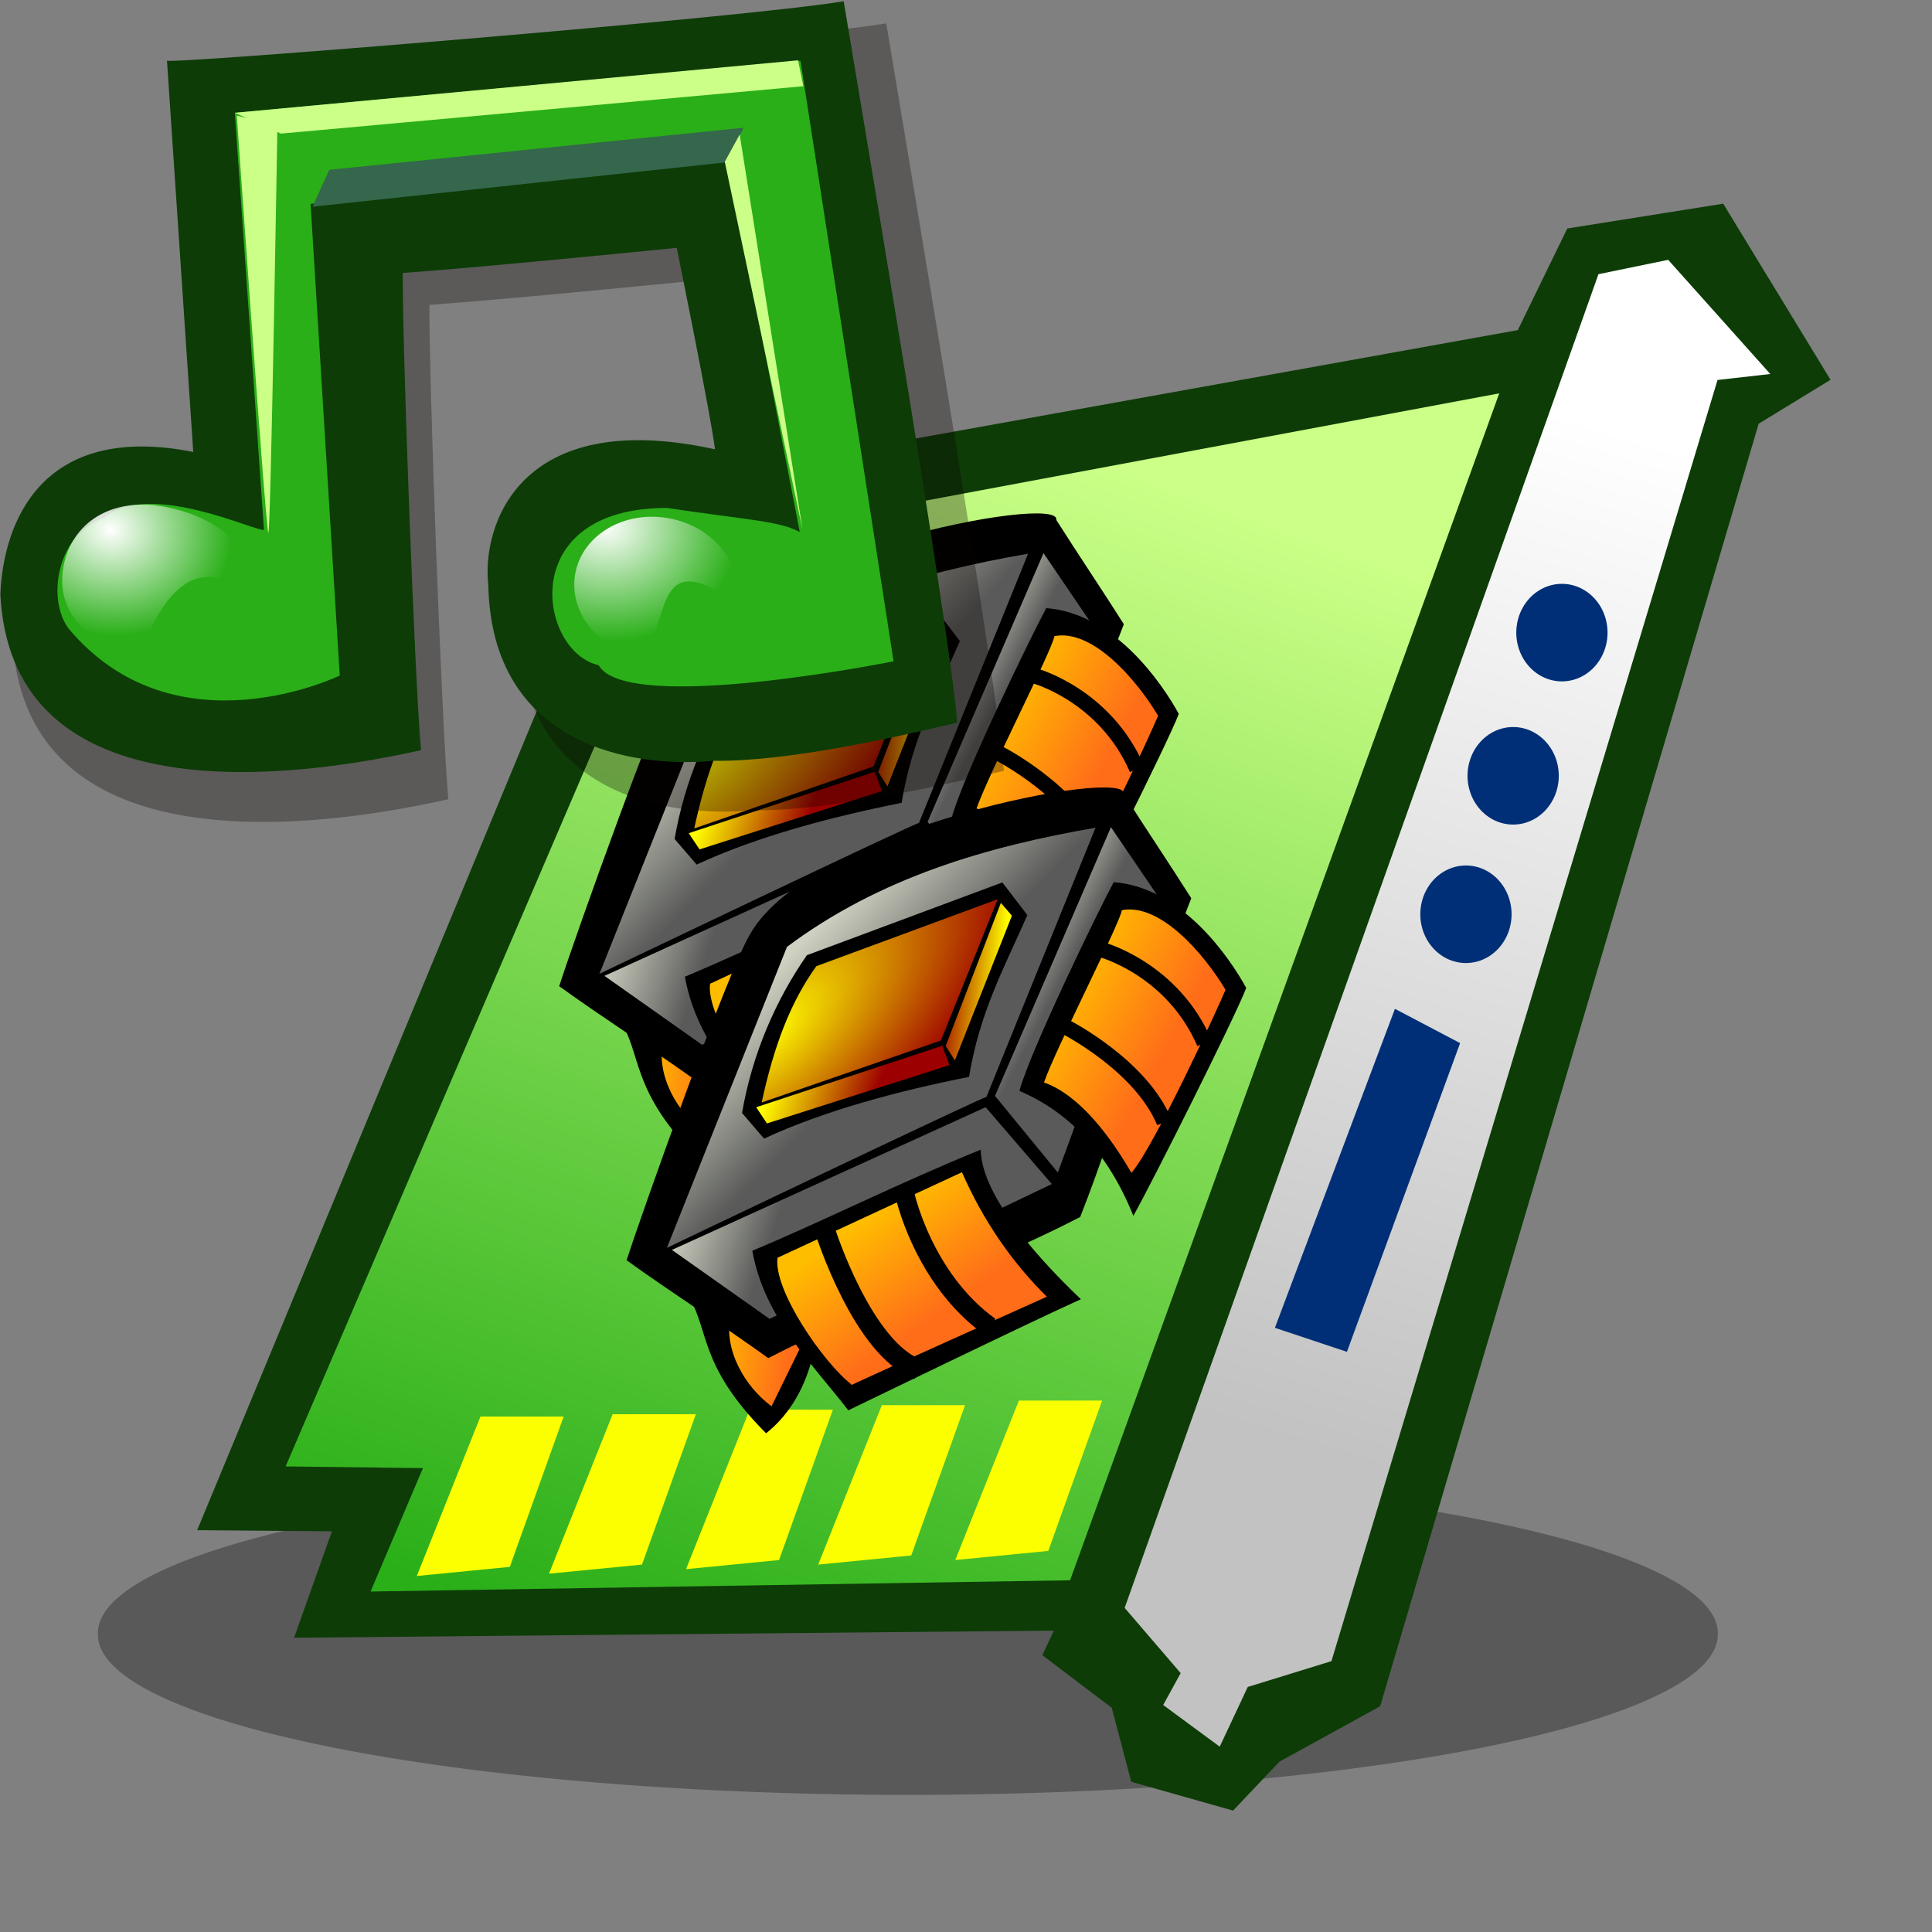 <?xml version="1.0" encoding="UTF-8" standalone="no"?>
<!-- Created with Sodipodi ("http://www.sodipodi.com/") -->
<svg
   xmlns:dc="http://purl.org/dc/elements/1.1/"
   xmlns:cc="http://web.resource.org/cc/"
   xmlns:rdf="http://www.w3.org/1999/02/22-rdf-syntax-ns#"
   xmlns:svg="http://www.w3.org/2000/svg"
   xmlns="http://www.w3.org/2000/svg"
   xmlns:xlink="http://www.w3.org/1999/xlink"
   xmlns:sodipodi="http://sodipodi.sourceforge.net/DTD/sodipodi-0.dtd"
   xmlns:inkscape="http://www.inkscape.org/namespaces/inkscape"
   id="svg548"
   sodipodi:version="0.32"
   width="72pt"
   height="72pt"
   sodipodi:docbase="/home/tweenk/GNUtoon/devices"
   sodipodi:docname="audio-card.svg"
   inkscape:version="0.45.1"
   inkscape:output_extension="org.inkscape.output.svg.inkscape">
  <rect width="100%" height="100%" fill="#808080" stroke="none"/>
  <defs
     id="defs550">
    <linearGradient
       id="linearGradient3704">
      <stop
         style="stop-color:#c2c2c2;stop-opacity:1;"
         offset="0"
         id="stop3706" />
      <stop
         style="stop-color:#ffffff;stop-opacity:1;"
         offset="1"
         id="stop3708" />
    </linearGradient>
    <radialGradient
       cx="28.737"
       cy="55.133"
       fx="28.737"
       fy="55.133"
       r="5.563"
       id="radialGradient627"
       xlink:href="#linearGradient619"
       gradientUnits="userSpaceOnUse"
       spreadMethod="pad"
       gradientTransform="scale(1.075,0.93)" />
    <linearGradient
       x1="0"
       y1="0"
       x2="1"
       y2="0"
       id="linearGradient619"
       gradientUnits="objectBoundingBox"
       spreadMethod="pad">
      <stop
         style="stop-color:#ffffff;stop-opacity:1;"
         offset="0"
         id="stop620" />
      <stop
         style="stop-color:#ffffff;stop-opacity:0;"
         offset="1"
         id="stop621" />
    </linearGradient>
    <radialGradient
       cx="9.371"
       cy="60.759"
       fx="9.371"
       fy="60.759"
       r="3.43"
       id="radialGradient622"
       xlink:href="#linearGradient619"
       gradientUnits="userSpaceOnUse"
       gradientTransform="matrix(1.075,0,0,0.93,-2.9706061e-7,-1.274941e-6)"
       spreadMethod="pad" />
    <linearGradient
       id="linearGradient3304">
      <stop
         style="stop-color:#cbff87;stop-opacity:1;"
         offset="0"
         id="stop3306" />
      <stop
         style="stop-color:#2aaf18;stop-opacity:1;"
         offset="1"
         id="stop3308" />
    </linearGradient>
    <linearGradient
       id="linearGradient577">
      <stop
         style="stop-color:#ffbd00;stop-opacity:1;"
         offset="0"
         id="stop578" />
      <stop
         style="stop-color:#ff6d19;stop-opacity:1;"
         offset="1"
         id="stop579" />
    </linearGradient>
    <linearGradient
       id="linearGradient568">
      <stop
         style="stop-color:#cfd2c2;stop-opacity:1;"
         offset="0"
         id="stop569" />
      <stop
         style="stop-color:#595a59;stop-opacity:1;"
         offset="1"
         id="stop570" />
    </linearGradient>
    <linearGradient
       id="linearGradient557">
      <stop
         style="stop-color:#ffff00;stop-opacity:1;"
         offset="0"
         id="stop558" />
      <stop
         style="stop-color:#9d0000;stop-opacity:1;"
         offset="1"
         id="stop559" />
    </linearGradient>
    <linearGradient
       xlink:href="#linearGradient557"
       id="linearGradient560"
       x1="19.401"
       y1="49.752"
       x2="30.072"
       y2="59.189"
       gradientUnits="userSpaceOnUse"
       spreadMethod="pad"
       gradientTransform="scale(1.396,0.716)" />
    <radialGradient
       xlink:href="#linearGradient557"
       id="radialGradient561"
       cx="22.889"
       cy="42.203"
       fx="22.889"
       fy="42.203"
       r="27.14"
       gradientUnits="userSpaceOnUse"
       spreadMethod="pad"
       gradientTransform="scale(1.494,0.669)" />
    <radialGradient
       xlink:href="#linearGradient568"
       id="radialGradient563"
       cx="0.5"
       cy="0.5"
       fx="0.5"
       fy="0.5"
       r="0.5"
       gradientUnits="objectBoundingBox"
       spreadMethod="pad" />
    <linearGradient
       xlink:href="#linearGradient557"
       id="linearGradient565"
       x1="55.493"
       y1="45.399"
       x2="49.203"
       y2="41.139"
       gradientUnits="userSpaceOnUse"
       spreadMethod="pad"
       gradientTransform="scale(1.241,0.806)" />
    <linearGradient
       xlink:href="#linearGradient568"
       id="linearGradient571"
       x1="23.422"
       y1="36.166"
       x2="29.506"
       y2="61.846"
       gradientUnits="userSpaceOnUse"
       gradientTransform="scale(1.567,0.638)"
       spreadMethod="pad" />
    <linearGradient
       xlink:href="#linearGradient577"
       id="linearGradient573"
       x1="25.757"
       y1="57.072"
       x2="24.192"
       y2="73.35"
       gradientUnits="userSpaceOnUse"
       spreadMethod="pad"
       gradientTransform="scale(1.046,0.956)" />
    <linearGradient
       xlink:href="#linearGradient568"
       id="linearGradient581"
       x1="3.444"
       y1="54.634"
       x2="12.933"
       y2="64.278"
       gradientUnits="userSpaceOnUse"
       spreadMethod="pad"
       gradientTransform="scale(1.302,0.768)" />
    <linearGradient
       xlink:href="#linearGradient577"
       id="linearGradient583"
       x1="67.597"
       y1="48.13"
       x2="73.033"
       y2="62.949"
       gradientUnits="userSpaceOnUse"
       spreadMethod="pad"
       gradientTransform="scale(0.992,1.008)" />
    <linearGradient
       xlink:href="#linearGradient568"
       id="linearGradient588"
       x1="0.449"
       y1="0.086"
       x2="0.564"
       y2="0.336"
       gradientUnits="objectBoundingBox"
       spreadMethod="pad" />
    <linearGradient
       xlink:href="#linearGradient577"
       id="linearGradient591"
       x1="-0.196"
       y1="0.203"
       x2="0.313"
       y2="0.891"
       gradientUnits="objectBoundingBox"
       spreadMethod="pad" />
    <linearGradient
       inkscape:collect="always"
       xlink:href="#linearGradient3304"
       id="linearGradient3310"
       x1="44.3"
       y1="11.091"
       x2="19.699"
       y2="74.261"
       gradientUnits="userSpaceOnUse"
       gradientTransform="matrix(1,0,0,0.933,12.424,13.418)" />
    <linearGradient
       inkscape:collect="always"
       xlink:href="#linearGradient577"
       id="linearGradient3315"
       gradientUnits="userSpaceOnUse"
       gradientTransform="matrix(0.308,-0.265,0.27,0.313,7.199,41.409)"
       spreadMethod="pad"
       x1="67.597"
       y1="48.13"
       x2="73.033"
       y2="62.949" />
    <linearGradient
       inkscape:collect="always"
       xlink:href="#linearGradient568"
       id="linearGradient3319"
       gradientUnits="userSpaceOnUse"
       gradientTransform="matrix(0.336,-0.289,0.247,0.287,7.199,41.409)"
       spreadMethod="pad"
       x1="61.635"
       y1="42.959"
       x2="65.302"
       y2="50.903" />
    <linearGradient
       inkscape:collect="always"
       xlink:href="#linearGradient577"
       id="linearGradient3324"
       gradientUnits="userSpaceOnUse"
       gradientTransform="matrix(0.325,-0.28,0.256,0.297,7.199,41.409)"
       spreadMethod="pad"
       x1="25.757"
       y1="57.072"
       x2="24.192"
       y2="73.35" />
    <linearGradient
       inkscape:collect="always"
       xlink:href="#linearGradient568"
       id="linearGradient3328"
       gradientUnits="userSpaceOnUse"
       gradientTransform="matrix(0.404,-0.348,0.205,0.238,7.199,41.409)"
       spreadMethod="pad"
       x1="3.444"
       y1="54.634"
       x2="12.933"
       y2="64.278" />
    <linearGradient
       inkscape:collect="always"
       xlink:href="#linearGradient557"
       id="linearGradient3331"
       gradientUnits="userSpaceOnUse"
       gradientTransform="matrix(0.385,-0.332,0.215,0.25,7.199,41.409)"
       spreadMethod="pad"
       x1="55.493"
       y1="45.399"
       x2="49.203"
       y2="41.139" />
    <linearGradient
       inkscape:collect="always"
       xlink:href="#linearGradient557"
       id="linearGradient3334"
       gradientUnits="userSpaceOnUse"
       gradientTransform="matrix(0.433,-0.373,0.192,0.222,7.199,41.409)"
       spreadMethod="pad"
       x1="19.401"
       y1="49.752"
       x2="30.072"
       y2="59.189" />
    <radialGradient
       inkscape:collect="always"
       xlink:href="#linearGradient557"
       id="radialGradient3337"
       gradientUnits="userSpaceOnUse"
       gradientTransform="matrix(0.464,-0.4,0.179,0.208,7.199,41.409)"
       spreadMethod="pad"
       cx="22.889"
       cy="42.203"
       fx="22.889"
       fy="42.203"
       r="27.14" />
    <linearGradient
       inkscape:collect="always"
       xlink:href="#linearGradient568"
       id="linearGradient3341"
       gradientUnits="userSpaceOnUse"
       gradientTransform="matrix(0.487,-0.419,0.171,0.198,7.199,41.409)"
       spreadMethod="pad"
       x1="23.422"
       y1="36.166"
       x2="29.506"
       y2="61.846" />
    <linearGradient
       inkscape:collect="always"
       xlink:href="#linearGradient577"
       id="linearGradient3345"
       gradientUnits="userSpaceOnUse"
       gradientTransform="matrix(0.295,-0.254,0.282,0.327,7.199,41.409)"
       spreadMethod="pad"
       x1="0.931"
       y1="52.571"
       x2="6.973"
       y2="60.733" />
    <linearGradient
       inkscape:collect="always"
       xlink:href="#linearGradient577"
       id="linearGradient3352"
       gradientUnits="userSpaceOnUse"
       gradientTransform="matrix(0.308,-0.265,0.27,0.313,3.623,26.877)"
       spreadMethod="pad"
       x1="67.597"
       y1="48.13"
       x2="73.033"
       y2="62.949" />
    <linearGradient
       inkscape:collect="always"
       xlink:href="#linearGradient568"
       id="linearGradient3356"
       gradientUnits="userSpaceOnUse"
       gradientTransform="matrix(0.336,-0.289,0.247,0.287,3.623,26.877)"
       spreadMethod="pad"
       x1="61.635"
       y1="42.959"
       x2="65.302"
       y2="50.903" />
    <linearGradient
       inkscape:collect="always"
       xlink:href="#linearGradient577"
       id="linearGradient3361"
       gradientUnits="userSpaceOnUse"
       gradientTransform="matrix(0.325,-0.28,0.256,0.297,3.623,26.877)"
       spreadMethod="pad"
       x1="25.757"
       y1="57.072"
       x2="24.192"
       y2="73.35" />
    <linearGradient
       inkscape:collect="always"
       xlink:href="#linearGradient568"
       id="linearGradient3365"
       gradientUnits="userSpaceOnUse"
       gradientTransform="matrix(0.404,-0.348,0.205,0.238,3.623,26.877)"
       spreadMethod="pad"
       x1="3.444"
       y1="54.634"
       x2="12.933"
       y2="64.278" />
    <linearGradient
       inkscape:collect="always"
       xlink:href="#linearGradient557"
       id="linearGradient3368"
       gradientUnits="userSpaceOnUse"
       gradientTransform="matrix(0.385,-0.332,0.215,0.25,3.623,26.877)"
       spreadMethod="pad"
       x1="55.493"
       y1="45.399"
       x2="49.203"
       y2="41.139" />
    <linearGradient
       inkscape:collect="always"
       xlink:href="#linearGradient557"
       id="linearGradient3371"
       gradientUnits="userSpaceOnUse"
       gradientTransform="matrix(0.433,-0.373,0.192,0.222,3.623,26.877)"
       spreadMethod="pad"
       x1="19.401"
       y1="49.752"
       x2="30.072"
       y2="59.189" />
    <radialGradient
       inkscape:collect="always"
       xlink:href="#linearGradient557"
       id="radialGradient3374"
       gradientUnits="userSpaceOnUse"
       gradientTransform="matrix(0.464,-0.4,0.179,0.208,3.623,26.877)"
       spreadMethod="pad"
       cx="22.889"
       cy="42.203"
       fx="22.889"
       fy="42.203"
       r="27.14" />
    <linearGradient
       inkscape:collect="always"
       xlink:href="#linearGradient568"
       id="linearGradient3378"
       gradientUnits="userSpaceOnUse"
       gradientTransform="matrix(0.487,-0.419,0.171,0.198,3.623,26.877)"
       spreadMethod="pad"
       x1="23.422"
       y1="36.166"
       x2="29.506"
       y2="61.846" />
    <linearGradient
       inkscape:collect="always"
       xlink:href="#linearGradient577"
       id="linearGradient3382"
       gradientUnits="userSpaceOnUse"
       gradientTransform="matrix(0.295,-0.254,0.282,0.327,3.623,26.877)"
       spreadMethod="pad"
       x1="0.931"
       y1="52.571"
       x2="6.973"
       y2="60.733" />
    <radialGradient
       inkscape:collect="always"
       xlink:href="#linearGradient619"
       id="radialGradient3700"
       gradientUnits="userSpaceOnUse"
       gradientTransform="matrix(1.075,0,0,0.93,-2.9706059e-7,-1.274941e-6)"
       spreadMethod="pad"
       cx="9.371"
       cy="60.759"
       fx="9.371"
       fy="60.759"
       r="3.43" />
    <radialGradient
       inkscape:collect="always"
       xlink:href="#linearGradient619"
       id="radialGradient3702"
       gradientUnits="userSpaceOnUse"
       gradientTransform="scale(1.075,0.93)"
       spreadMethod="pad"
       cx="28.737"
       cy="55.133"
       fx="28.737"
       fy="55.133"
       r="5.563" />
    <linearGradient
       inkscape:collect="always"
       xlink:href="#linearGradient3704"
       id="linearGradient3710"
       x1="66.204"
       y1="72.367"
       x2="81.711"
       y2="21.706"
       gradientUnits="userSpaceOnUse" />
  </defs>
  <sodipodi:namedview
     id="base"
     inkscape:zoom="2.2611111"
     inkscape:cx="95.415798"
     inkscape:cy="32.967826"
     inkscape:window-width="795"
     inkscape:window-height="623"
     inkscape:window-x="114"
     inkscape:window-y="72"
     inkscape:current-layer="svg548">
    <sodipodi:guide
       orientation="vertical"
       position="0"
       id="guide552" />
    <sodipodi:guide
       orientation="horizontal"
       position="72"
       id="guide553" />
    <sodipodi:guide
       orientation="vertical"
       position="71.75"
       id="guide554" />
    <sodipodi:guide
       orientation="horizontal"
       position="0.25"
       id="guide555" />
  </sodipodi:namedview>
  <path
     sodipodi:type="arc"
     style="opacity:1;fill:#000000;fill-opacity:0.302;stroke:none;stroke-width:0.3;stroke-linecap:round;stroke-linejoin:miter;stroke-miterlimit:4;stroke-dasharray:none;stroke-opacity:1"
     id="path3730"
     sodipodi:cx="45.110565"
     sodipodi:cy="82.702705"
     sodipodi:rx="40.245701"
     sodipodi:ry="3.7592137"
     d="M 85.356 82.703 A 40.246 3.759 0 1 1  4.865,82.703 A 40.246 3.759 0 1 1  85.356 82.703 z"
     transform="matrix(1,0,0,2.118,0,-93.98)" />
  <path
     style="fill:#0d3c07;fill-opacity:1;fill-rule:evenodd;stroke:none;stroke-width:1px;stroke-linecap:butt;stroke-linejoin:miter;stroke-opacity:1"
     d="M 9.797,76.034 L 31.22,24.358 L 75.419,16.403 L 77.878,11.353 L 85.625,10.121 L 90.958,18.872 L 87.387,21.055 L 68.58,84.781 L 63.574,87.537 L 61.271,89.967 L 56.212,88.536 L 55.243,84.86 L 51.796,82.247 L 52.36,81.024 L 14.612,81.379 L 16.494,76.089 L 9.797,76.034 z "
     id="path2242"
     sodipodi:nodetypes="ccccccccccccccccc" />
  <path
     style="fill:url(#linearGradient3310);fill-opacity:1;fill-rule:evenodd;stroke:none;stroke-width:1px;stroke-linecap:butt;stroke-linejoin:miter;stroke-opacity:1"
     d="M 74.497,19.545 L 33.809,27.155 L 14.193,72.866 L 21.017,72.949 L 18.414,79.082 L 53.172,78.523 L 74.497,19.545 z "
     id="path2238"
     sodipodi:nodetypes="ccccccc" />
  <path
     style="fill:url(#linearGradient3710);fill-opacity:1.0;fill-rule:evenodd;stroke:none;stroke-width:1px;stroke-linecap:butt;stroke-linejoin:miter;stroke-opacity:1"
     d="M 60.608,86.791 L 57.798,84.721 L 58.667,83.136 L 55.884,79.895 L 79.426,13.624 L 82.891,12.911 L 87.965,18.584 L 85.343,18.88 L 66.159,82.541 L 62,83.824"
     id="path3220"
     sodipodi:nodetypes="cccccccccc" />
  <path
     style="fill:#fbff00;fill-opacity:1;fill-rule:evenodd;stroke:none;stroke-width:1px;stroke-linecap:butt;stroke-linejoin:miter;stroke-opacity:1"
     d="M 20.711,78.31 L 23.873,70.387 L 28.008,70.387 L 25.333,77.857 L 20.711,78.31 z "
     id="path3222" />
  <path
     style="fill:#fbff00;fill-opacity:1;fill-rule:evenodd;stroke:none;stroke-width:1px;stroke-linecap:butt;stroke-linejoin:miter;stroke-opacity:1"
     d="M 27.279,78.196 L 30.441,70.273 L 34.576,70.273 L 31.9,77.744 L 27.279,78.196 z "
     id="path3224" />
  <path
     style="fill:#fbff00;fill-opacity:1;fill-rule:evenodd;stroke:none;stroke-width:1px;stroke-linecap:butt;stroke-linejoin:miter;stroke-opacity:1"
     d="M 34.089,77.97 L 37.251,70.047 L 41.386,70.047 L 38.711,77.517 L 34.089,77.97 z "
     id="path3226" />
  <path
     style="fill:#fbff00;fill-opacity:1;fill-rule:evenodd;stroke:none;stroke-width:1px;stroke-linecap:butt;stroke-linejoin:miter;stroke-opacity:1"
     d="M 40.656,77.744 L 43.819,69.821 L 47.954,69.821 L 45.278,77.291 L 40.656,77.744 z "
     id="path3228" />
  <path
     style="fill:#fbff00;fill-opacity:1;fill-rule:evenodd;stroke:none;stroke-width:1px;stroke-linecap:butt;stroke-linejoin:miter;stroke-opacity:1"
     d="M 47.467,77.517 L 50.629,69.594 L 54.764,69.594 L 52.089,77.064 L 47.467,77.517 z "
     id="path3230" />
  <g
     id="g3386"
     transform="matrix(0.937,0,0,0.937,14.227,12.937)">
    <path
       sodipodi:nodetypes="cccc"
       id="path592"
       d="M 17.613,40.178 C 18.924,42.092 18.15,43.941 21.867,47.669 C 24.474,45.593 24.549,42.148 24.549,42.148 C 23.238,41.869 20.509,41.121 18.489,40.607"
       style="fill:#000000;fill-opacity:1;fill-rule:evenodd;stroke:none;stroke-width:1pt;stroke-linecap:butt;stroke-linejoin:miter;stroke-opacity:1" />
    <path
       sodipodi:nodetypes="cccc"
       id="path590"
       d="M 19.977,41.354 C 19.593,43.262 20.75,45.195 22.156,46.238 C 22.87,44.778 23.584,43.317 24.298,41.857 C 22.831,42.051 21.474,41.98 19.977,41.354 z "
       style="fill:url(#linearGradient3382);fill-opacity:1;fill-rule:evenodd;stroke:none;stroke-width:1pt;stroke-linecap:butt;stroke-linejoin:miter;stroke-opacity:1" />
    <path
       sodipodi:nodetypes="ccccccc"
       id="path589"
       d="M 14.47,38.491 C 16.71,40.111 19.743,42.062 21.983,43.682 C 26.927,41.115 33.579,38.766 38.523,36.199 C 40.612,30.906 42.324,24.587 44.414,19.294 C 43.331,17.579 41.914,15.476 40.831,13.761 C 41.12,12.329 24.265,15.522 21.028,21.183 C 19.893,23.005 15.298,35.92 14.47,38.491 z "
       style="fill:#000000;fill-opacity:1;fill-rule:evenodd;stroke:none;stroke-width:1pt;stroke-linecap:butt;stroke-linejoin:miter;stroke-opacity:1" />
    <path
       sodipodi:nodetypes="ccccc"
       id="path567"
       d="M 33.549,29.835 C 33.368,29.821 16.608,37.833 16.608,37.833 C 18.73,32.513 20.852,27.193 22.974,21.873 C 27.91,18.185 33.601,16.551 39.336,15.556 C 37.407,20.315 35.478,25.075 33.549,29.835 z "
       style="fill:url(#linearGradient3378);fill-opacity:1;fill-rule:evenodd;stroke:none;stroke-width:1pt;stroke-linecap:butt;stroke-linejoin:miter;stroke-opacity:1" />
    <path
       sodipodi:nodetypes="ccccccc"
       id="path566"
       d="M 20.591,30.684 C 20.981,31.137 21.371,31.59 21.761,32.043 C 25.022,30.531 28.881,29.517 32.63,28.767 C 33.187,25.358 34.482,23.003 35.721,20.19 C 35.28,19.612 34.839,19.034 34.397,18.457 C 30.942,19.743 27.486,21.029 24.03,22.315 C 22.369,24.703 21.126,27.576 20.591,30.684 z "
       style="fill:#000000;fill-opacity:1;fill-rule:evenodd;stroke:none;stroke-width:1pt;stroke-linecap:butt;stroke-linejoin:miter;stroke-opacity:1" />
    <path
       sodipodi:nodetypes="ccccc"
       id="path556"
       d="M 21.632,30.126 C 24.801,29.031 27.97,27.935 31.139,26.84 C 32.142,24.342 33.146,21.844 34.149,19.346 C 30.944,20.53 27.738,21.713 24.532,22.897 C 23.147,24.821 22.278,27.148 21.632,30.126 z "
       style="fill:url(#radialGradient3374);fill-opacity:1;fill-rule:evenodd;stroke:none;stroke-width:1pt;stroke-linecap:butt;stroke-linejoin:miter;stroke-opacity:1" />
    <path
       sodipodi:nodetypes="ccccc"
       id="path562"
       d="M 31.209,27.118 L 31.586,28.145 L 21.912,31.237 L 21.341,30.377 L 31.209,27.118 z "
       style="fill:url(#linearGradient3371);fill-opacity:1;fill-rule:evenodd;stroke:none;stroke-width:1pt;stroke-linecap:butt;stroke-linejoin:miter;stroke-opacity:1" />
    <path
       sodipodi:nodetypes="ccccc"
       id="path564"
       d="M 31.39,27.131 L 31.878,27.894 L 34.902,20.219 L 34.317,19.54 L 31.39,27.131 z "
       style="fill:url(#linearGradient3368);fill-opacity:1;fill-rule:evenodd;stroke:none;stroke-width:1pt;stroke-linecap:butt;stroke-linejoin:miter;stroke-opacity:1" />
    <path
       sodipodi:nodetypes="ccccc"
       id="path580"
       d="M 33.509,30.376 L 37.018,34.452 L 22.048,41.599 L 16.872,37.944 L 33.509,30.376 z "
       style="fill:url(#linearGradient3365);fill-opacity:1;fill-rule:evenodd;stroke:none;stroke-width:1pt;stroke-linecap:butt;stroke-linejoin:miter;stroke-opacity:1" />
    <path
       sodipodi:nodetypes="ccccc"
       id="path574"
       d="M 33.25,32.627 C 33.269,34.808 35.762,37.9 38.561,40.56 C 36.119,41.649 26.226,46.45 26.226,46.45 C 24.238,43.881 21.779,41.548 21.136,37.989 C 24.823,36.448 28.911,34.392 33.25,32.627 z "
       style="fill:#000000;fill-opacity:1;fill-rule:evenodd;stroke:none;stroke-width:1pt;stroke-linecap:butt;stroke-linejoin:miter;stroke-opacity:1" />
    <path
       sodipodi:nodetypes="ccccc"
       id="path572"
       d="M 22.471,38.361 L 32.253,33.824 C 33.365,36.359 34.866,38.559 36.755,40.425 C 36.755,40.425 26.514,45.019 26.417,45.103 C 24.873,43.898 22.252,40.07 22.471,38.361 z "
       style="fill:url(#linearGradient3361);fill-opacity:1;fill-rule:evenodd;stroke:none;stroke-width:1pt;stroke-linecap:butt;stroke-linejoin:miter;stroke-opacity:1" />
    <path
       id="path575"
       d="M 25.023,37.008 C 25.023,37.008 27.01,43.24 29.93,44.275"
       style="fill:none;fill-opacity:1;fill-rule:evenodd;stroke:#000000;stroke-width:1.076;stroke-linecap:butt;stroke-linejoin:miter;stroke-dasharray:none;stroke-opacity:1" />
    <path
       sodipodi:nodetypes="cc"
       id="path576"
       d="M 29.185,34.776 C 29.172,34.956 30.196,39.482 33.73,42.016"
       style="fill:none;fill-opacity:1;fill-rule:evenodd;stroke:#000000;stroke-width:1.024;stroke-linecap:butt;stroke-linejoin:miter;stroke-dasharray:none;stroke-opacity:1" />
    <path
       sodipodi:nodetypes="ccccc"
       id="path587"
       d="M 34.007,29.778 L 37.336,33.84 L 42.692,19.257 L 40.155,15.526 L 34.007,29.778 z "
       style="fill:url(#linearGradient3356);fill-opacity:1;fill-rule:evenodd;stroke:none;stroke-width:1pt;stroke-linecap:butt;stroke-linejoin:miter;stroke-opacity:1" />
    <path
       sodipodi:nodetypes="ccccc"
       id="path584"
       d="M 35.298,29.511 C 37.968,30.648 40.015,32.829 41.342,36.136 C 42.283,34.481 46.762,25.553 47.328,24.052 C 46.45,22.443 43.913,18.712 40.301,18.443 C 39.457,20.014 35.918,27.287 35.298,29.511 z "
       style="fill:#000000;fill-opacity:1;fill-rule:evenodd;stroke:none;stroke-width:1pt;stroke-linecap:butt;stroke-linejoin:miter;stroke-opacity:1" />
    <path
       sodipodi:nodetypes="ccccc"
       id="path582"
       d="M 36.603,29.064 C 38.549,29.753 40.194,32.055 41.24,33.859 C 42.431,32.495 45.789,25.208 46.231,24.152 C 45.102,22.251 42.762,19.534 40.735,19.928 C 40.584,20.734 37.293,27.117 36.603,29.064 z "
       style="fill:url(#linearGradient3352);fill-opacity:1;fill-rule:evenodd;stroke:none;stroke-width:1pt;stroke-linecap:butt;stroke-linejoin:miter;stroke-opacity:1" />
    <path
       sodipodi:nodetypes="cc"
       id="path585"
       d="M 37.819,26.158 C 37.819,26.158 41.754,28.176 42.984,31.174"
       style="fill:none;fill-opacity:1;fill-rule:evenodd;stroke:#000000;stroke-width:0.82;stroke-linecap:butt;stroke-linejoin:miter;stroke-dasharray:none;stroke-opacity:1" />
    <path
       sodipodi:nodetypes="cc"
       id="path586"
       d="M 39.67,22.028 C 39.67,22.028 43.409,23.033 45.113,26.974"
       style="fill:none;fill-opacity:1;fill-rule:evenodd;stroke:#000000;stroke-width:0.82;stroke-linecap:butt;stroke-linejoin:miter;stroke-dasharray:none;stroke-opacity:1" />
    <path
       sodipodi:nodetypes="cccc"
       id="path3242"
       d="M 21.189,54.711 C 22.5,56.625 21.726,58.474 25.443,62.202 C 28.05,60.126 28.125,56.681 28.125,56.681 C 26.814,56.402 24.085,55.653 22.066,55.139"
       style="fill:#000000;fill-opacity:1;fill-rule:evenodd;stroke:none;stroke-width:1pt;stroke-linecap:butt;stroke-linejoin:miter;stroke-opacity:1" />
    <path
       sodipodi:nodetypes="cccc"
       id="path3244"
       d="M 23.554,55.886 C 23.169,57.794 24.326,59.727 25.732,60.77 C 26.446,59.31 27.16,57.85 27.875,56.39 C 26.407,56.583 25.05,56.512 23.554,55.886 z "
       style="fill:url(#linearGradient3345);fill-opacity:1;fill-rule:evenodd;stroke:none;stroke-width:1pt;stroke-linecap:butt;stroke-linejoin:miter;stroke-opacity:1" />
    <path
       sodipodi:nodetypes="ccccccc"
       id="path3246"
       d="M 18.046,53.024 C 20.286,54.644 23.319,56.595 25.559,58.215 C 30.503,55.647 37.155,53.298 42.099,50.731 C 44.188,45.439 45.901,39.119 47.99,33.827 C 46.907,32.112 45.49,30.008 44.407,28.293 C 44.696,26.862 27.841,30.054 24.604,35.715 C 23.469,37.537 18.874,50.452 18.046,53.024 z "
       style="fill:#000000;fill-opacity:1;fill-rule:evenodd;stroke:none;stroke-width:1pt;stroke-linecap:butt;stroke-linejoin:miter;stroke-opacity:1" />
    <path
       sodipodi:nodetypes="ccccc"
       id="path3248"
       d="M 37.125,44.367 C 36.944,44.354 20.184,52.366 20.184,52.366 C 22.306,47.046 24.428,41.725 26.55,36.405 C 31.486,32.717 37.177,31.083 42.912,30.088 C 40.983,34.848 39.054,39.607 37.125,44.367 z "
       style="fill:url(#linearGradient3341);fill-opacity:1;fill-rule:evenodd;stroke:none;stroke-width:1pt;stroke-linecap:butt;stroke-linejoin:miter;stroke-opacity:1" />
    <path
       sodipodi:nodetypes="ccccccc"
       id="path3250"
       d="M 24.167,45.217 C 24.557,45.67 24.947,46.123 25.337,46.575 C 28.598,45.063 32.457,44.049 36.206,43.3 C 36.763,39.891 38.058,37.536 39.297,34.722 C 38.856,34.145 38.415,33.567 37.973,32.989 C 34.518,34.275 31.062,35.561 27.607,36.847 C 25.945,39.235 24.702,42.109 24.167,45.217 z "
       style="fill:#000000;fill-opacity:1;fill-rule:evenodd;stroke:none;stroke-width:1pt;stroke-linecap:butt;stroke-linejoin:miter;stroke-opacity:1" />
    <path
       sodipodi:nodetypes="ccccc"
       id="path3252"
       d="M 25.208,44.659 C 28.377,43.563 31.546,42.468 34.715,41.372 C 35.718,38.875 36.722,36.377 37.726,33.879 C 34.52,35.062 31.314,36.246 28.108,37.429 C 26.723,39.354 25.854,41.68 25.208,44.659 z "
       style="fill:url(#radialGradient3337);fill-opacity:1;fill-rule:evenodd;stroke:none;stroke-width:1pt;stroke-linecap:butt;stroke-linejoin:miter;stroke-opacity:1" />
    <path
       sodipodi:nodetypes="ccccc"
       id="path3254"
       d="M 34.785,41.65 L 35.163,42.677 L 25.488,45.769 L 24.917,44.91 L 34.785,41.65 z "
       style="fill:url(#linearGradient3334);fill-opacity:1;fill-rule:evenodd;stroke:none;stroke-width:1pt;stroke-linecap:butt;stroke-linejoin:miter;stroke-opacity:1" />
    <path
       sodipodi:nodetypes="ccccc"
       id="path3256"
       d="M 34.966,41.664 L 35.454,42.426 L 38.478,34.752 L 37.893,34.073 L 34.966,41.664 z "
       style="fill:url(#linearGradient3331);fill-opacity:1;fill-rule:evenodd;stroke:none;stroke-width:1pt;stroke-linecap:butt;stroke-linejoin:miter;stroke-opacity:1" />
    <path
       sodipodi:nodetypes="ccccc"
       id="path3258"
       d="M 37.085,44.909 L 40.594,48.984 L 25.624,56.131 L 20.448,52.476 L 37.085,44.909 z "
       style="fill:url(#linearGradient3328);fill-opacity:1;fill-rule:evenodd;stroke:none;stroke-width:1pt;stroke-linecap:butt;stroke-linejoin:miter;stroke-opacity:1" />
    <path
       sodipodi:nodetypes="ccccc"
       id="path3260"
       d="M 36.826,47.16 C 36.845,49.34 39.339,52.432 42.137,55.092 C 39.695,56.182 29.802,60.983 29.802,60.983 C 27.814,58.413 25.355,56.081 24.712,52.522 C 28.399,50.981 32.487,48.925 36.826,47.16 z "
       style="fill:#000000;fill-opacity:1;fill-rule:evenodd;stroke:none;stroke-width:1pt;stroke-linecap:butt;stroke-linejoin:miter;stroke-opacity:1" />
    <path
       sodipodi:nodetypes="ccccc"
       id="path3262"
       d="M 26.047,52.894 L 35.829,48.357 C 36.941,50.891 38.442,53.092 40.331,54.958 C 40.331,54.958 30.09,59.552 29.993,59.635 C 28.449,58.43 25.828,54.603 26.047,52.894 z "
       style="fill:url(#linearGradient3324);fill-opacity:1;fill-rule:evenodd;stroke:none;stroke-width:1pt;stroke-linecap:butt;stroke-linejoin:miter;stroke-opacity:1" />
    <path
       id="path3264"
       d="M 28.599,51.54 C 28.599,51.54 30.586,57.772 33.506,58.807"
       style="fill:none;fill-opacity:1;fill-rule:evenodd;stroke:#000000;stroke-width:1.076;stroke-linecap:butt;stroke-linejoin:miter;stroke-dasharray:none;stroke-opacity:1" />
    <path
       sodipodi:nodetypes="cc"
       id="path3266"
       d="M 32.761,49.308 C 32.748,49.489 33.772,54.015 37.306,56.548"
       style="fill:none;fill-opacity:1;fill-rule:evenodd;stroke:#000000;stroke-width:1.024;stroke-linecap:butt;stroke-linejoin:miter;stroke-dasharray:none;stroke-opacity:1" />
    <path
       sodipodi:nodetypes="ccccc"
       id="path3268"
       d="M 37.583,44.31 L 40.913,48.372 L 46.268,33.789 L 43.731,30.059 L 37.583,44.31 z "
       style="fill:url(#linearGradient3319);fill-opacity:1;fill-rule:evenodd;stroke:none;stroke-width:1pt;stroke-linecap:butt;stroke-linejoin:miter;stroke-opacity:1" />
    <path
       sodipodi:nodetypes="ccccc"
       id="path3270"
       d="M 38.874,44.044 C 41.544,45.181 43.591,47.361 44.918,50.669 C 45.859,49.014 50.338,40.086 50.904,38.584 C 50.026,36.975 47.489,33.245 43.877,32.975 C 43.033,34.547 39.494,41.82 38.874,44.044 z "
       style="fill:#000000;fill-opacity:1;fill-rule:evenodd;stroke:none;stroke-width:1pt;stroke-linecap:butt;stroke-linejoin:miter;stroke-opacity:1" />
    <path
       sodipodi:nodetypes="ccccc"
       id="path3272"
       d="M 40.179,43.596 C 42.125,44.286 43.77,46.588 44.816,48.391 C 46.007,47.027 49.365,39.741 49.807,38.684 C 48.678,36.784 46.338,34.067 44.311,34.46 C 44.16,35.266 40.869,41.65 40.179,43.596 z "
       style="fill:url(#linearGradient3315);fill-opacity:1;fill-rule:evenodd;stroke:none;stroke-width:1pt;stroke-linecap:butt;stroke-linejoin:miter;stroke-opacity:1" />
    <path
       sodipodi:nodetypes="cc"
       id="path3274"
       d="M 41.395,40.69 C 41.395,40.69 45.33,42.709 46.56,45.706"
       style="fill:none;fill-opacity:1;fill-rule:evenodd;stroke:#000000;stroke-width:0.82;stroke-linecap:butt;stroke-linejoin:miter;stroke-dasharray:none;stroke-opacity:1" />
    <path
       sodipodi:nodetypes="cc"
       id="path3276"
       d="M 43.246,36.56 C 43.246,36.56 46.985,37.566 48.689,41.506"
       style="fill:none;fill-opacity:1;fill-rule:evenodd;stroke:#000000;stroke-width:0.82;stroke-linecap:butt;stroke-linejoin:miter;stroke-dasharray:none;stroke-opacity:1" />
  </g>
  <path
     sodipodi:type="arc"
     style="opacity:1;fill:#002f77;fill-opacity:1;stroke:none;stroke-width:0.3;stroke-linecap:round;stroke-linejoin:miter;stroke-miterlimit:4;stroke-dasharray:none;stroke-opacity:1"
     id="path3424"
     sodipodi:cx="68.799576"
     sodipodi:cy="23.858587"
     sodipodi:rx="1.8763522"
     sodipodi:ry="2.3454401"
     d="M 70.676 23.859 A 1.876 2.345 0 1 1  66.923,23.859 A 1.876 2.345 0 1 1  70.676 23.859 z"
     transform="matrix(1.208,0,0,1.033,-5.499,6.788)" />
  <path
     sodipodi:type="arc"
     style="opacity:1;fill:#002f77;fill-opacity:1;stroke:none;stroke-width:0.3;stroke-linecap:round;stroke-linejoin:miter;stroke-miterlimit:4;stroke-dasharray:none;stroke-opacity:1"
     id="path3426"
     sodipodi:cx="68.799576"
     sodipodi:cy="23.858587"
     sodipodi:rx="1.8763522"
     sodipodi:ry="2.3454401"
     d="M 70.676 23.859 A 1.876 2.345 0 1 1  66.923,23.859 A 1.876 2.345 0 1 1  70.676 23.859 z"
     transform="matrix(1.208,0,0,1.033,-7.922,13.903)" />
  <path
     sodipodi:type="arc"
     style="opacity:1;fill:#002f77;fill-opacity:1;stroke:none;stroke-width:0.3;stroke-linecap:round;stroke-linejoin:miter;stroke-miterlimit:4;stroke-dasharray:none;stroke-opacity:1"
     id="path3428"
     sodipodi:cx="68.799576"
     sodipodi:cy="23.858587"
     sodipodi:rx="1.8763522"
     sodipodi:ry="2.3454401"
     d="M 70.676 23.859 A 1.876 2.345 0 1 1  66.923,23.859 A 1.876 2.345 0 1 1  70.676 23.859 z"
     transform="matrix(1.208,0,0,1.033,-10.268,20.783)" />
  <path
     style="fill:#002f77;fill-opacity:1;fill-rule:evenodd;stroke:none;stroke-width:1px;stroke-linecap:butt;stroke-linejoin:miter;stroke-opacity:1"
     d="M 69.314,50.128 L 63.349,65.978 L 66.928,67.171 L 72.552,51.832 L 69.314,50.128 z "
     id="path3430" />
  <g
     transform="matrix(1.086,0.197,-0.197,1.086,6.636,-35.66)"
     style="font-size:12px"
     id="g644">
    <path
       d="M 7.734,34.205 L 12.043,51.33 C 5.082,51.22 4.198,55.971 4.64,59.175 C 6.74,68.234 17.457,65.693 24.528,62.71 C 23.644,59.506 20.329,44.37 19.887,41.718 C 23.754,40.724 31.82,38.403 31.82,38.403 C 31.82,38.403 34.692,45.585 35.134,47.021 C 26.075,46.69 25.412,52.324 26.185,54.866 C 27.621,61.937 34.029,61.826 37.565,60.832 C 40.88,60.279 45.52,58.291 48.061,57.186 C 47.067,53.319 38.338,29.233 37.234,26.139 C 32.925,27.686 7.623,34.426 7.734,34.205 z "
       transform="matrix(1.036,0,0,1.036,0.722,-0.302)"
       style="fill:#0d0000;fill-opacity:0.301;fill-rule:evenodd;stroke-width:1pt"
       id="path635" />
    <path
       d="M 7.734,34.205 L 12.043,51.33 C 5.082,51.22 4.198,55.971 4.64,59.175 C 6.74,68.234 17.457,65.693 24.528,62.71 C 23.644,59.506 20.329,44.37 19.887,41.718 C 23.754,40.724 31.82,38.403 31.82,38.403 C 31.82,38.403 34.692,45.585 35.134,47.021 C 26.075,46.69 25.412,52.324 26.185,54.866 C 27.621,61.937 34.029,61.826 37.565,60.832 C 40.88,60.279 45.52,58.291 48.061,57.186 C 47.067,53.319 38.338,29.233 37.234,26.139 C 32.925,27.686 7.623,34.426 7.734,34.205 z "
       style="fill:#0d3c07;fill-rule:evenodd;stroke-width:1pt"
       id="path616" />
    <path
       d="M 15.799,54.203 L 11.159,35.973 L 35.797,29.122 L 44.747,54.976 C 44.747,54.976 33.367,59.506 31.709,57.517 C 28.947,57.407 26.738,51.22 33.477,50.004 C 37.123,49.894 38.559,49.673 39.554,50.004 L 33.367,34.094 L 15.247,39.398 L 20.329,60.058 C 20.329,60.058 13.7,64.92 7.955,60.169 C 6.74,59.064 6.629,56.081 8.618,54.976 C 10.275,52.877 15.689,54.424 15.799,54.203 z "
       style="fill:#2aaf18;fill-rule:evenodd;stroke-width:1pt"
       id="path3665" />
    <path
       d="M 14.474,57.572 C 12.618,56.793 11.999,58.203 11.601,60.058 C 10.015,60.058 8.877,59.242 8.877,57.869 C 8.877,56.497 9.941,55.532 11.527,55.532 C 13.113,55.532 14.474,56.2 14.474,57.572 z "
       transform="matrix(1.489,0,0,1.489,-6.003,-28.699)"
       style="fill:url(#radialGradient3700);fill-rule:evenodd;stroke-width:1pt"
       id="path623" />
    <path
       d="M 37.344,53.65 C 33.367,51.883 34.471,54.424 33.643,56.854 C 31.6,56.854 29.942,55.419 29.942,53.65 C 29.942,51.882 31.6,50.446 33.643,50.446 C 35.686,50.446 37.344,51.882 37.344,53.65 z "
       style="fill:url(#radialGradient3702);fill-rule:evenodd;stroke-width:1pt"
       id="path625" />
    <path
       d="M 15.357,39.508 L 33.367,34.205 L 33.809,32.548 L 15.799,37.74 L 15.357,39.508 z "
       style="fill:#34674b;fill-rule:evenodd;stroke-width:1pt"
       id="path630" />
    <path
       d="M 11.159,35.973 L 13.369,36.525 L 36.129,30.227 L 35.687,29.122 L 11.159,35.973 z "
       style="fill:#cbff87;fill-rule:evenodd;stroke-width:1pt"
       id="path631" />
    <path
       d="M 33.698,32.879 L 39.664,49.894 L 33.256,34.205 L 33.698,32.879 z "
       style="fill:#cbff87;fill-rule:evenodd;stroke-width:1pt"
       id="path633" />
    <path
       d="M 13.148,36.194 C 13.148,36.194 16.131,54.313 16.02,54.313 C 15.91,54.313 11.27,36.083 11.27,36.083 L 13.148,36.194 z "
       style="fill:#cbff87;fill-rule:evenodd;stroke-width:1pt"
       id="path634" />
  </g>
</svg>
